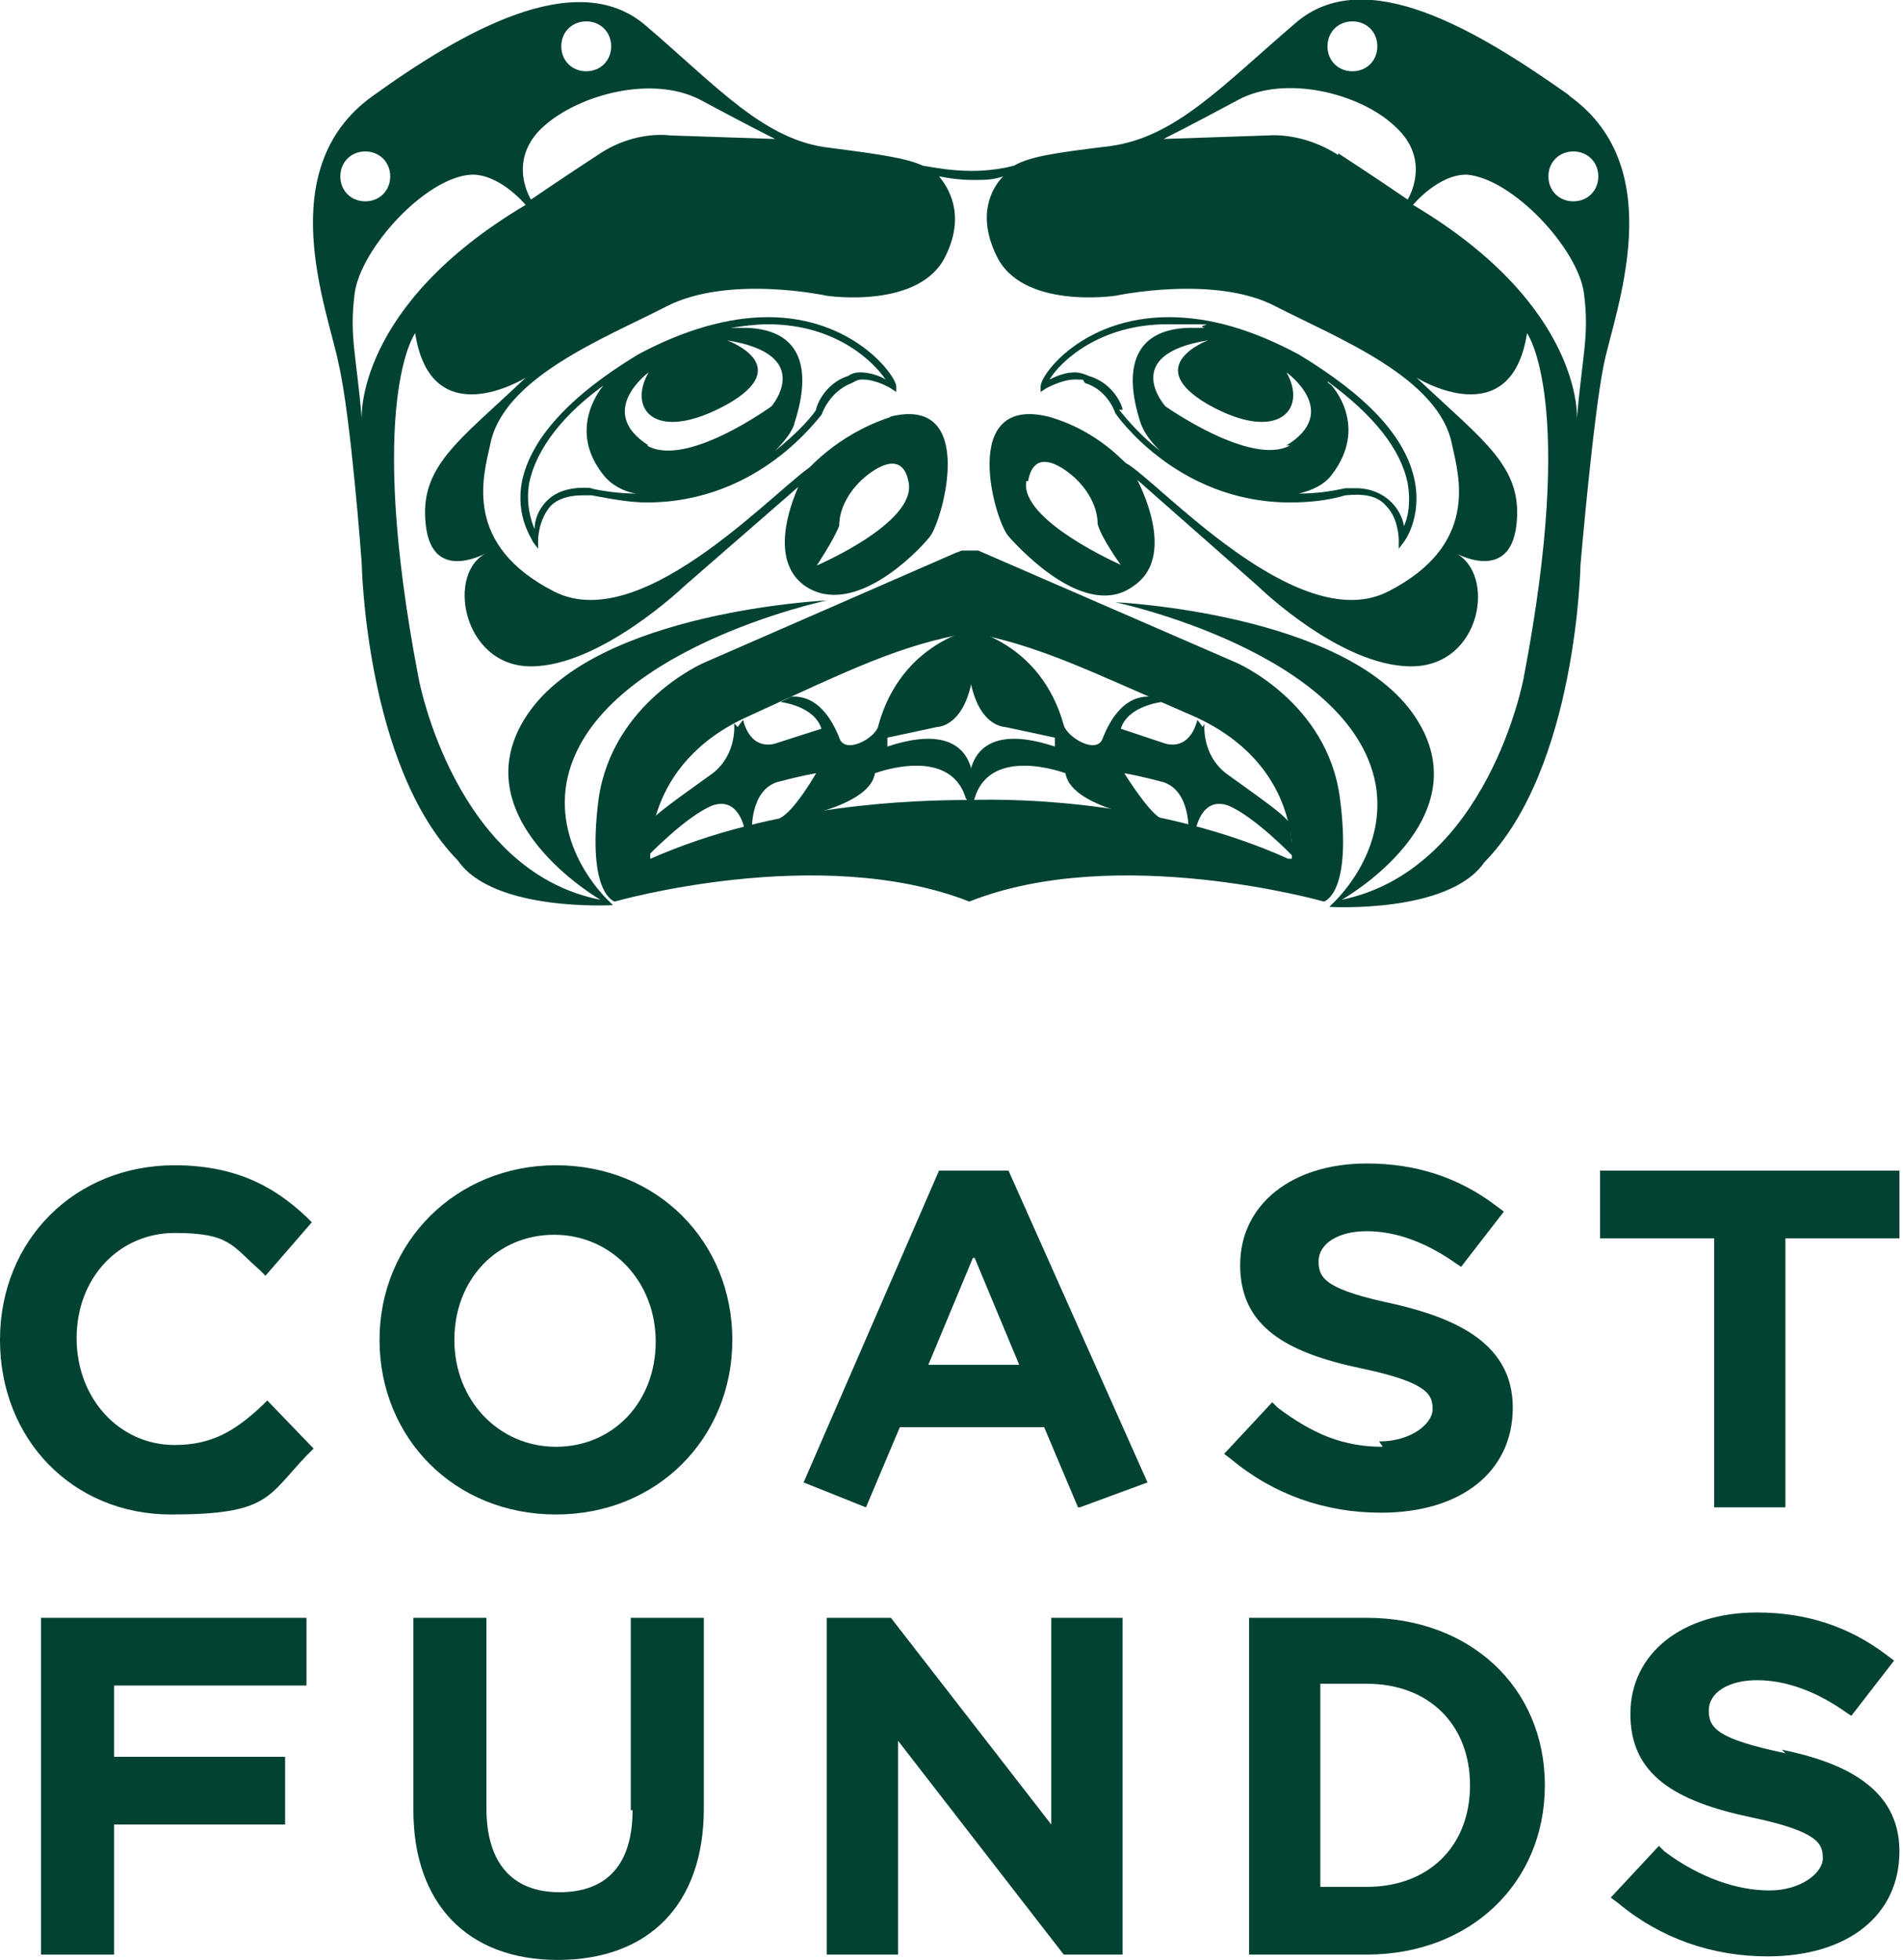 <?xml version="1.0" encoding="UTF-8"?>
<svg id="Layer_2" xmlns="http://www.w3.org/2000/svg" version="1.1" viewBox="0 0 106.8 110">
  <!-- Generator: Adobe Illustrator 29.3.1, SVG Export Plug-In . SVG Version: 2.1.0 Build 151)  -->
  <defs>
    <style>
      .st0 {
        fill: #014232;
      }
    </style>
  </defs>
  <g id="Artwork">
    <path class="st0" d="M41.2,40.6s.2,1.7-1.2,2.8c-1.5,1.1-3.6,2.5-3.6,2.9s-.1,1.8-.1,1.8c0,0,2.2-2.3,3.7-2.9,1.5-.5,1.8,1.4,1.8,1.4h.4s-.1-2.2,1.4-2.7c1.5-.4,2.2-.5,2.2-.5,0,0-1.2,2.1-2,2.5-.7.3,5-.4,5.3-2.5,0,0,4.2-1.6,5.1,1.4,0,0,.2.3.2.3h.2s0-1.1,0-1.1c0,0,.3-3.8-4.8-2.1,0,0,0-.5,0-.5l2.8-.6s2.1,0,2.1-4.5c0,0,0-1,0-1,0,0-4.1.7-5.4,5.4-.1.7-1.9,1.7-2.2.7-.4-1-1.2-2.4-2.7-2.3,0,0-.6.3-.6.3,0,0,1.9.2,2.3,1.5,0,0-2.5.8-2.5.8,0,0-1.4.6-1.9-1.3,0,0-.3.4-.3.4"/>
    <path class="st0" d="M67.6,40.6s-.2,1.7,1.2,2.8c1.5,1.1,3.6,2.5,3.6,2.9s.2,1.8.2,1.8c0,0-2.2-2.3-3.7-2.9-1.5-.5-1.8,1.4-1.8,1.4h-.4s.1-2.2-1.4-2.7c-1.5-.4-2.2-.5-2.2-.5,0,0,1.3,2.1,2,2.5.7.3-5-.4-5.3-2.5,0,0-4.2-1.6-5.1,1.4,0,0-.1.3-.1.3h-.2s0-1.1,0-1.1c0,0-.3-3.8,4.8-2.1,0,0,0-.5,0-.5l-2.8-.6s-2.1,0-2.1-4.5c0,0,0-1,0-1,0,0,4.1.7,5.4,5.4.2.7,1.9,1.7,2.2.7.4-1,1.2-2.4,2.7-2.3,0,0,.6.3.6.3,0,0-1.9.2-2.3,1.5,0,0,2.4.8,2.4.8,0,0,1.4.6,1.9-1.3,0,0,.3.4.3.4"/>
    <path class="st0" d="M48.4,20.9c-.3,0-.5,0-.8.2-1.3.4-1.8,1.7-1.8,1.9-.1.2-.9,1.2-2.3,2.3.5-.5,1-1.1,1.1-1.6,1-3.1.3-5.2-2.7-5.3-.3,0-.6,0-.9,0,.7-.1,1.4-.2,2.1-.2,3.9,0,6,2.2,6.6,3.1-.3-.2-.9-.4-1.4-.4M36.4,25c-3-1.9,0-4.1,0-4.1-1.2,2.1.4,4,4.4,1.8,3.9-2.2,0-3.6,0-3.6,5,.8,2.5,3.7,2.5,3.7,0,0-4.8,3.5-7,2.2M33.3,27.4c-1.1-.1-2,.1-2.6.7-.5.5-.7,1.1-.7,1.6-.2-.5-.5-1.4-.3-2.6.4-1.9,1.9-3.9,4.5-5.7,0,0-.2.1-.3.2,0,0-2.2,2.4,0,5.1.4.5,1.1.9,1.8,1-.8,0-1.7-.1-2.6-.3M43.1,17.8c-2.2,0-4.7.7-7.3,2.1-3.8,2.3-6,4.7-6.5,7.1-.4,2,.6,3.3.6,3.4l.3.4v-.5s0-1.1.7-1.9c.4-.4,1-.6,1.8-.6s.3,0,.5,0c1.1.2,2.1.4,3.1.4,6.4,0,9.7-4.9,9.8-4.9h0s.4-1.3,1.7-1.8h0c.2-.1.3-.2.6-.2.8,0,1.6.5,1.6.5l.3.2v-.3c0-.6-2.4-3.9-7.2-3.9"/>
    <path class="st0" d="M45.8,31.8s1-1.5,1.3-2.3c0-1.5,1.3-2.6,1.3-2.6,0,0,2.2-2.1,2.6.2.4,2.3-5.3,4.7-5.3,4.7M50,23.4c-3.1,1-4.8,3.1-4.8,3.1,0,0-2.6,4.6,0,6.4,2.7,1.8,6.3-1.9,7-2.8s2.7-8-2.3-6.7"/>
    <path class="st0" d="M78.8,29.7c0-.5-.3-1.1-.7-1.5-.5-.5-1.2-.8-2-.8s-.4,0-.6,0c-.9.2-1.7.3-2.6.3.8-.2,1.4-.5,1.8-1,2.2-2.8,0-5.1,0-5.1,0,0-.2-.1-.2-.2,2.6,1.9,4.1,3.8,4.5,5.7.2,1.2,0,2.1-.3,2.6M72.4,25c-2.2,1.2-7-2.2-7-2.2,0,0-2.6-2.9,2.4-3.7,0,0-3.8,1.4,0,3.6,3.9,2.2,5.6.3,4.4-1.8,0,0,3.1,2.2,0,4.1M63,23c0-.2-.5-1.5-1.9-1.9-.2-.1-.5-.2-.8-.2-.5,0-1,.2-1.4.4.6-1,2.8-3.1,6.6-3.1s1.4,0,2.1.2c-.3,0-.6,0-.9,0-3,.1-3.7,2.2-2.7,5.3.2.6.6,1.1,1.1,1.6-1.4-1.1-2.1-2.1-2.3-2.3M79.4,27c-.5-2.5-2.7-4.8-6.5-7.1-2.6-1.4-5-2.1-7.3-2.1-4.8,0-7.2,3.2-7.2,3.9v.3l.3-.2s.9-.5,1.6-.5.4,0,.6.2h0c1.3.4,1.7,1.7,1.7,1.7h0s3.4,5,9.8,5h0c1,0,2.1-.1,3.1-.4,1-.1,1.8,0,2.3.6.7.7.7,1.9.7,1.9v.5l.3-.4s1-1.3.6-3.4"/>
    <path class="st0" d="M57.7,27c.4-2.3,2.6-.2,2.6-.2,0,0,1.3,1.1,1.3,2.6.2.8,1.3,2.3,1.3,2.3,0,0-5.7-2.5-5.3-4.7M63.6,26.5s-1.6-2.2-4.7-3.1c-5.1-1.3-3.1,5.8-2.3,6.7s4.4,4.7,7,2.8c2.7-1.8,0-6.4,0-6.4"/>
    <path class="st0" d="M72.3,48.2c-7.1-3.2-15-3.4-17.9-3.3-3,0-10.9.2-17.9,3.3,0,0-.5-5.3,5.5-8,5.9-2.7,8.5-4,12.5-4.7,4,.8,6.5,2.1,12.5,4.7,6,2.7,5.5,7.9,5.5,8M75.2,44.8c-.7-5.4-5.8-7.6-5.8-7.6l-14.5-6.3h0c-.3,0-.6,0-.9,0h0c-.1,0-.2.1-.3.1l-14.2,6.2s-5.1,2.2-5.9,7.6c-.7,5.4.9,5.8.9,5.8,0,0,11.5-3.3,19.9,0h0s0,0,0,0c8.3-3.3,19.9,0,19.9,0,0,0,1.6-.4.9-5.8"/>
    <path class="st0" d="M88.3,11.3c-.8,0-1.4-.6-1.4-1.4s.6-1.4,1.4-1.4,1.4.6,1.4,1.4-.6,1.4-1.4,1.4M88.5,23.5s.4-6.3-9.2-12c0,0,1.4-1.7,3-1.7,2.6.2,6.3,4.2,6.6,6.7.3,2.4-.1,3.4-.4,7M75.1,8.7c-2-1.3-3.9-1.1-3.9-1.1l-5.9.2s1.6-.8,4.2-2.2c2.6-1.4,6.8-.4,8.8,1.5,2.1,1.9.7,4.1.7,4.1,0,0-1.9-1.3-3.9-2.6M75.9,1.2c.8,0,1.4.6,1.4,1.4s-.6,1.4-1.4,1.4-1.4-.6-1.4-1.4.6-1.4,1.4-1.4M37.6,7.6s-1.9-.3-3.9,1-3.9,2.6-3.9,2.6c0,0-1.4-2.2.7-4.1,2-1.8,6.1-2.9,8.8-1.5,2.6,1.4,4.2,2.2,4.2,2.2l-5.9-.2h0ZM20.3,23.5c-.3-3.6-.7-4.6-.4-7,.3-2.5,4-6.6,6.6-6.7,1.6,0,3,1.7,3,1.7-9.6,5.7-9.2,12-9.2,12M19.1,9.9c0-.8.6-1.4,1.4-1.4s1.4.6,1.4,1.4-.6,1.4-1.4,1.4-1.4-.6-1.4-1.4M32.9,1.2c.8,0,1.4.6,1.4,1.4s-.6,1.4-1.4,1.4-1.4-.6-1.4-1.4.6-1.4,1.4-1.4M88,5.3c-5.1-3.6-11.4-7.4-15.3-4-4.1,3.5-6.7,6.4-10.4,6.9-3.3.4-4.5.6-5.4,1.1-2.3.6-4.4.1-5.1,0-.9-.4-2.1-.6-5.2-1-3.7-.4-6.3-3.4-10.4-6.9-3.9-3.3-10.3.4-15.3,4-5.7,4.1-2.5,12-1.9,15,.7,3,1.3,11.2,1.3,11.2,0,0,.2,11.4,5.4,16.7,2,2.9,8.7,2.5,8.7,2.5l-.2-.2s-3.1-2.8-2.4-6.7c1.4-7.4,14.6-10.2,14.6-10.2,0,0-12.9.6-16.8,6.4s4.1,10.4,4.1,10.4c-8.2-1.6-10.2-12.4-10.2-12.4-3-15.6-.2-19.4-.2-19.4.9,5.8,6.2,2.5,6.2,2.5-3.8,3.6-6,5-5.6,8.3.4,3.4,3.6,1.4,3.5,1.5-2.4,1-1.5,6.4,2.4,6.4s8.6-4.5,8.6-4.5l8.5-7.4v-.3c0,0-1.2.8-1.1.8-1.8.9-9.6,9.8-14.7,7.2-5.1-2.6-4-6.4-3.6-8.2.7-3.8,6.4-6,9.9-7.8,3.5-1.8,9-.6,9-.6,0,0,5.3.8,6.7-2.3,1.1-2.3.1-3.8-.4-4.4.5.1,1.2.2,1.9.2s1.1,0,1.7-.2c-.6.6-1.5,2.1-.4,4.4,1.4,3.1,6.7,2.3,6.7,2.3,0,0,5.6-1.2,9,.6,3.5,1.8,9.2,4,9.9,7.8.4,1.8,1.5,5.6-3.6,8.2-5.1,2.6-13-6.3-14.7-7.2,0,0-1-.8-1-.8v.3c0,0,8.4,7.4,8.4,7.4,0,0,4.6,4.5,8.6,4.5s4.8-5.3,2.4-6.4c0,0,3.1,1.8,3.5-1.5s-1.8-4.7-5.6-8.3c0,0,5.3,3.3,6.2-2.5,0,0,2.8,3.8-.2,19.4,0,0-2,10.7-10.2,12.4,0,0,8-4.5,4.1-10.3s-16.8-6.4-16.8-6.4c0,0,13.2,2.8,14.6,10.2.7,3.9-2.4,6.7-2.4,6.7l-.2.2s6.7.4,8.7-2.5c5.2-5.3,5.4-16.7,5.4-16.7,0,0,.7-8.2,1.3-11.2s3.8-11-1.9-15.1"/>
    <polygon class="st0" points="2.3 109.7 6.4 109.7 6.4 102.4 16 102.4 16 98.6 6.4 98.6 6.4 94.6 17.2 94.6 17.2 90.8 2.3 90.8 2.3 109.7"/>
    <path class="st0" d="M35.5,101.6c0,3-1.4,4.6-4.1,4.6s-4.1-1.7-4.1-4.7v-10.7h-4.1v10.8c0,5.2,3,8.4,8.1,8.4s8.2-3.1,8.2-8.5v-10.7h-4.1v10.8h0Z"/>
    <polygon class="st0" points="59 102.4 50 90.8 46.4 90.8 46.4 109.7 50.4 109.7 50.4 97.7 59.7 109.7 63 109.7 63 90.8 59 90.8 59 102.4"/>
    <path class="st0" d="M76.7,90.8h-6.6v18.9h6.6c5.8,0,10-4,10-9.5s-4.2-9.4-10-9.4h0ZM76.7,105.9h-2.6v-11.4h2.6c3.5,0,5.8,2.3,5.8,5.7s-2.3,5.7-5.8,5.7h0Z"/>
    <path class="st0" d="M100.2,98.4c-3.8-.8-4.3-1.4-4.3-2.4s1.1-1.7,2.7-1.7,3.3.6,5,1.8l.3.2,2.4-3.1-.4-.3c-2.1-1.6-4.5-2.4-7.3-2.4-4.2,0-7.1,2.3-7.1,5.7s2.5,4.9,6.8,5.8c3.8.8,4,1.5,4,2.3s-1.2,1.8-3,1.8-3.9-.7-5.9-2.2l-.3-.3-2.7,2.9.4.3c2.4,2,5.3,3,8.4,3,4.5,0,7.4-2.3,7.4-5.9s-3.2-5-6.6-5.7Z"/>
    <path class="st0" d="M17.3,81.6l.3-.3-2.6-2.7-.3.3c-1.5,1.4-2.8,2.2-4.9,2.2-3.1,0-5.5-2.6-5.5-6s2.4-5.9,5.5-5.9,3.2.7,4.8,2.1l.3.3,2.6-3-.3-.3c-1.5-1.4-3.6-2.9-7.4-2.9C4.2,65.4,0,69.6,0,75.2s4.1,9.8,9.6,9.8,5.4-1,7.6-3.3h0Z"/>
    <path class="st0" d="M31.2,65.4c-5.6,0-9.9,4.3-9.9,9.8s4.2,9.8,9.9,9.8,9.9-4.3,9.9-9.8-4.2-9.8-9.9-9.8ZM31.2,81.2c-3.2,0-5.7-2.6-5.7-6s2.4-5.9,5.6-5.9,5.7,2.6,5.7,6-2.4,5.9-5.6,5.9Z"/>
    <path class="st0" d="M77.6,81.2c-2.2,0-3.9-.7-5.9-2.2l-.3-.3-2.7,2.9.4.3c2.4,2,5.3,3,8.4,3,4.5,0,7.4-2.3,7.4-5.9s-3.2-5-6.6-5.8c-3.8-.8-4.3-1.4-4.3-2.4s1.1-1.7,2.7-1.7,3.3.6,5,1.8l.3.2,2.4-3.1-.4-.3c-2.1-1.6-4.5-2.4-7.3-2.4-4.2,0-7.1,2.3-7.1,5.7s2.5,4.9,6.8,5.8c3.8.8,4,1.5,4,2.3s-1.2,1.8-3,1.8h0Z"/>
    <polygon class="st0" points="89.8 65.7 89.8 69.5 96.2 69.5 96.2 84.6 100.2 84.6 100.2 69.5 106.6 69.5 106.6 65.7 89.8 65.7"/>
    <path class="st0" d="M60.5,84.6l-1.9-4.5h-8.1l-1.9,4.5-3.5-1.4,7.6-17.5h3.9l7.8,17.5-3.8,1.4h0ZM54.6,70.6l-2.5,6h5.1l-2.5-6h0Z"/>
  </g>
</svg>